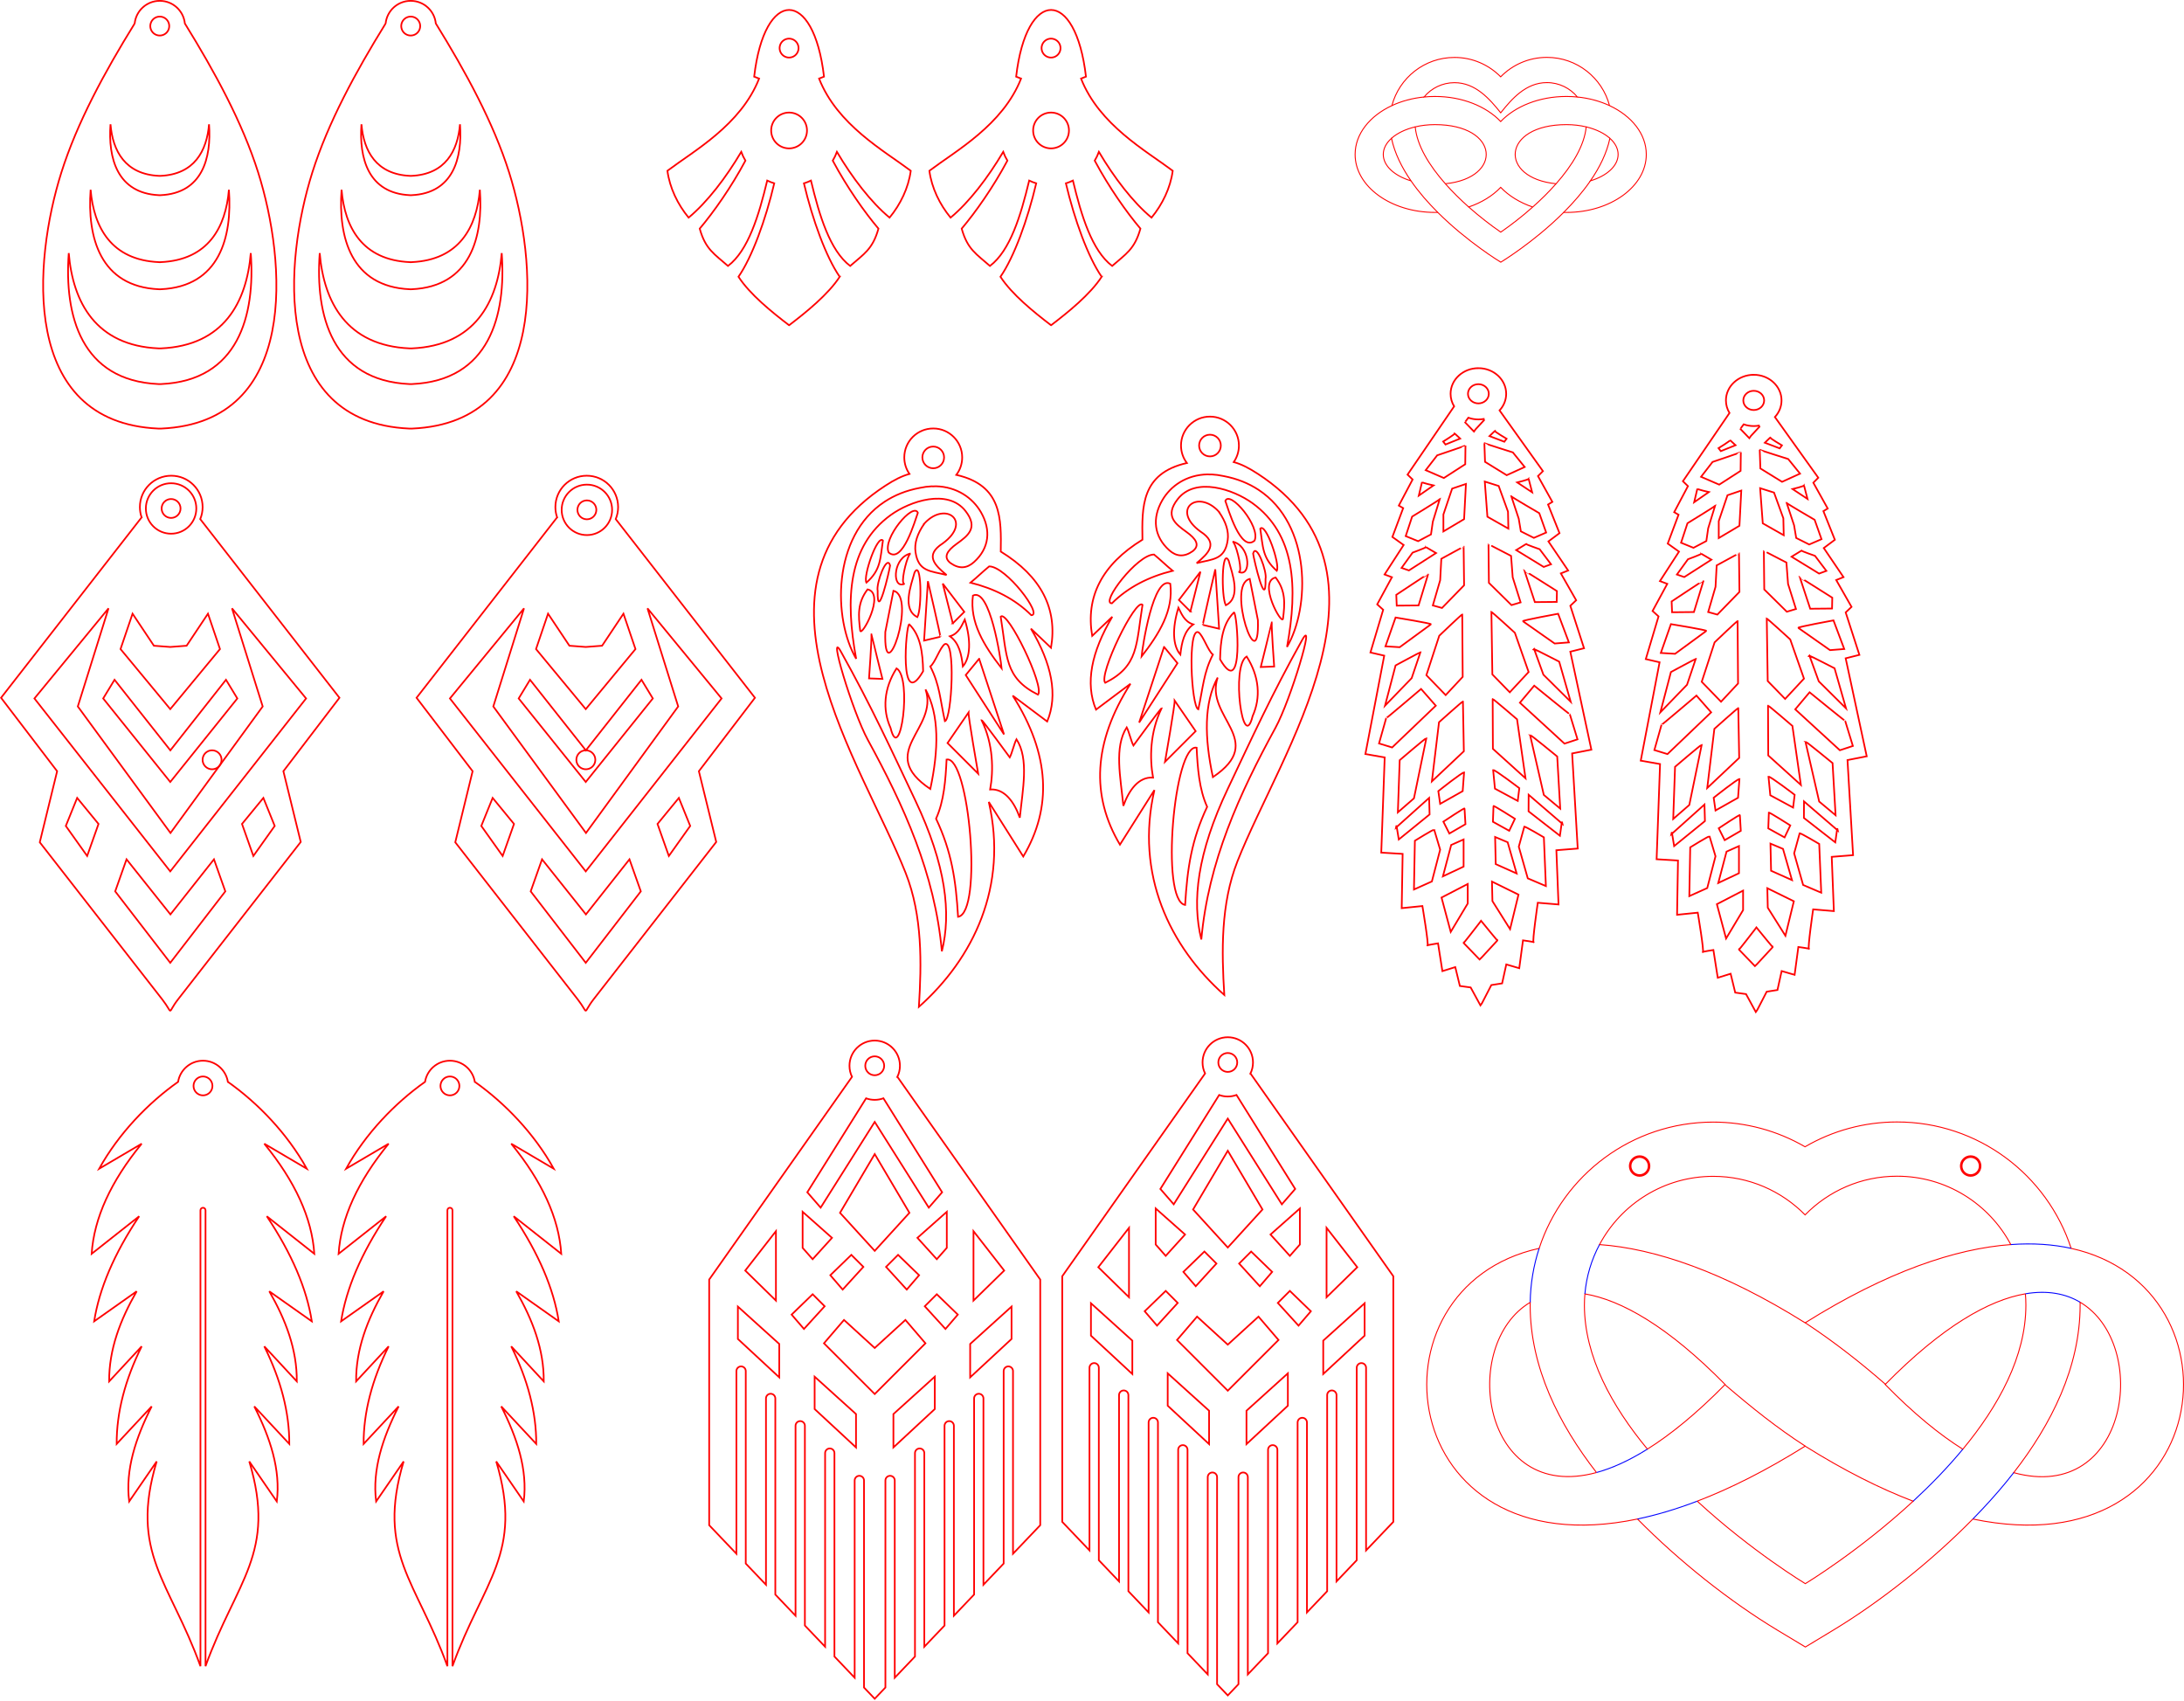 <?xml version="1.0" encoding="UTF-8" standalone="no"?>
<svg
   xmlns:dc="http://purl.org/dc/elements/1.1/"
   xmlns:cc="http://creativecommons.org/ns#"
   xmlns:rdf="http://www.w3.org/1999/02/22-rdf-syntax-ns#"
   xmlns:svg="http://www.w3.org/2000/svg"
   xmlns="http://www.w3.org/2000/svg"
   xmlns:sodipodi="http://sodipodi.sourceforge.net/DTD/sodipodi-0.dtd"
   xmlns:inkscape="http://www.inkscape.org/namespaces/inkscape"
   version="1.1"
   width="490.835"
   height="382.209"
   id="svg88"
   viewBox="0 0 490.835 382.209"
   sodipodi:docname="pendientes.svg"
   inkscape:version="1.0.2 (e86c870879, 2021-01-15)">
  <defs
     id="defs92" />
  <sodipodi:namedview
     pagecolor="#ffffff"
     bordercolor="#666666"
     borderopacity="1"
     objecttolerance="10"
     gridtolerance="10"
     guidetolerance="10"
     inkscape:pageopacity="0"
     inkscape:pageshadow="2"
     inkscape:window-width="1920"
     inkscape:window-height="1025"
     id="namedview90"
     showgrid="false"
     fit-margin-top="0"
     fit-margin-left="0"
     fit-margin-right="0"
     fit-margin-bottom="0"
     inkscape:zoom="8.5611777"
     inkscape:cx="148.60606"
     inkscape:cy="134.40462"
     inkscape:window-x="0"
     inkscape:window-y="0"
     inkscape:window-maximized="1"
     inkscape:current-layer="svg88"
     inkscape:document-rotation="0"
     inkscape:snap-global="false" />
  <path
     d="m 97.946,5.275 c 6.772,10.952 12.949,22.309 16.48,33.499 6.276,19.889 9.373,56.145 -21.763,57.537 -0.117,0.006 -0.23,0.005 -0.346,0.008 v 8e-4 l -0.006,-3e-4 h -0.003 -0.002 -0.003 l -0.006,3e-4 v -8e-4 c -0.116,-0.004 -0.229,-0.003 -0.346,-0.008 -31.136,-1.393 -28.039,-37.648 -21.763,-57.537 3.531,-11.19 9.708,-22.548 16.48,-33.499 l -6e-4,0.004 6e-4,-0.004 c 0.292,-2.857 2.705,-5.086 5.639,-5.086 2.934,0 5.348,2.229 5.64,5.086 z"
     style="fill:none;stroke:#ff0000;stroke-width:0.378;stroke-linecap:butt;stroke-linejoin:miter;stroke-miterlimit:4;stroke-dasharray:none;stroke-opacity:1"
     id="path2" />
  <path
     d="m 188.713,62.197 c -3.066,-4.446 -6.091,-12.75 -8.038,-20.997 0.544,-0.168 1.072,-0.375 1.579,-0.619 1.884,7.838 4.26,15.736 8.818,19.188 3.039,-2.68 5.051,-3.714 6.354,-8.388 -3.089,-3.652 -7.08,-9.291 -10.273,-15.281 0.372,-0.621 0.687,-1.279 0.941,-1.969 3.432,5.804 7.666,11.336 11.828,14.777 2.438,-2.968 4.252,-6.675 4.763,-10.53 -5.987,-4.504 -16.509,-10.296 -20.608,-20.721 0.35,-0.138 0.719,-0.281 1.111,-0.433 -2.311,-19.987 -13.384,-19.987 -15.695,0 0.392,0.151 0.761,0.295 1.111,0.433 -4.099,10.425 -14.621,16.217 -20.608,20.721 0.51,3.856 2.325,7.563 4.762,10.53 4.161,-3.441 8.395,-8.973 11.828,-14.777 0.254,0.69 0.569,1.349 0.941,1.969 -3.193,5.99 -7.185,11.629 -10.273,15.281 1.303,4.674 3.315,5.708 6.354,8.388 4.558,-3.452 6.934,-11.35 8.818,-19.188 0.507,0.244 1.034,0.451 1.579,0.619 -1.947,8.247 -4.972,16.55 -8.038,20.997 2.576,3.951 7.426,7.881 11.363,10.888 0,0.02 0.023,0.02 0.023,0 3.936,-3.006 8.787,-6.936 11.363,-10.888 z"
     style="fill:none;stroke:#ff0000;stroke-width:0.378;stroke-linecap:butt;stroke-linejoin:miter;stroke-miterlimit:4;stroke-dasharray:none;stroke-opacity:1"
     id="path4" />
  <path
     d="m 177.339,8.683 a 2.126,2.126 0 0 1 2.126,2.126 2.126,2.126 0 1 1 -2.126,-2.126 z"
     style="fill:none;stroke:#ff0000;stroke-width:0.378;stroke-linecap:butt;stroke-linejoin:miter;stroke-miterlimit:4;stroke-dasharray:none;stroke-opacity:1"
     id="path6" />
  <path
     d="m 112.758,56.879 c 1.032,14.015 -2.764,28.653 -20.171,29.432 -0.092,0.004 -0.181,0.004 -0.272,0.007 v 7e-4 l -0.004,-2e-4 h -0.003 -0.002 -0.003 l -0.005,2e-4 v -7e-4 c -0.091,-0.003 -0.18,-0.002 -0.272,-0.007 -17.407,-0.779 -21.203,-15.416 -20.171,-29.432 0.922,11.094 6.098,20.783 20.171,21.412 0.092,0.004 0.181,0.004 0.272,0.007 v 7e-4 l 0.005,-2e-4 h 0.003 0.002 0.003 l 0.004,2e-4 v -7e-4 c 0.091,-0.003 0.18,-0.002 0.272,-0.007 14.073,-0.629 19.249,-10.318 20.171,-21.412 z"
     style="fill:none;stroke:#ff0000;stroke-width:0.378;stroke-linecap:butt;stroke-linejoin:miter;stroke-miterlimit:4;stroke-dasharray:none;stroke-opacity:1"
     id="path8" />
  <path
     d="m 107.845,42.64 c 0.784,10.649 -2.1,21.77 -15.326,22.362 -0.07,0.003 -0.138,0.003 -0.207,0.005 v 5e-4 l -0.003,-2e-4 h -0.002 -0.002 -0.002 l -0.003,2e-4 v -5e-4 c -0.069,-0.002 -0.137,-0.002 -0.207,-0.005 -13.226,-0.592 -16.11,-11.713 -15.326,-22.362 0.7,8.429 4.633,15.79 15.326,16.269 0.07,0.003 0.138,0.003 0.207,0.005 v 5e-4 l 0.003,-2e-4 h 0.002 0.002 0.002 l 0.003,2e-4 v -5e-4 c 0.069,-0.002 0.137,-0.002 0.207,-0.005 10.692,-0.478 14.625,-7.839 15.326,-16.269 z"
     style="fill:none;stroke:#ff0000;stroke-width:0.378;stroke-linecap:butt;stroke-linejoin:miter;stroke-miterlimit:4;stroke-dasharray:none;stroke-opacity:1"
     id="path10" />
  <path
     d="m 103.379,27.929 c 0.559,7.588 -1.497,15.513 -10.921,15.935 -0.05,0.002 -0.098,0.002 -0.147,0.004 v 3e-4 l -0.002,-1e-4 h -10e-4 -0.001 -0.001 l -0.002,1e-4 v -3e-4 c -0.049,-0.002 -0.097,-10e-4 -0.147,-0.004 -9.424,-0.422 -11.48,-8.347 -10.921,-15.935 0.499,6.006 3.302,11.252 10.921,11.593 0.05,0.002 0.098,0.002 0.147,0.004 v 3e-4 l 0.002,-1e-4 h 0.001 0.001 10e-4 l 0.002,1e-4 v -3e-4 c 0.049,-10e-4 0.097,-10e-4 0.147,-0.004 7.619,-0.341 10.422,-5.586 10.921,-11.593 z"
     style="fill:none;stroke:#ff0000;stroke-width:0.378;stroke-linecap:butt;stroke-linejoin:miter;stroke-miterlimit:4;stroke-dasharray:none;stroke-opacity:1"
     id="path12" />
  <path
     d="m 56.358,56.879 c 1.032,14.015 -2.764,28.653 -20.171,29.432 -0.092,0.004 -0.181,0.004 -0.272,0.007 v 7e-4 l -0.005,-2e-4 h -0.003 -0.002 -0.003 l -0.005,2e-4 v -7e-4 c -0.091,-0.003 -0.18,-0.002 -0.272,-0.007 -17.407,-0.779 -21.203,-15.416 -20.171,-29.432 0.922,11.094 6.098,20.783 20.171,21.412 0.092,0.004 0.181,0.004 0.272,0.007 v 7e-4 l 0.005,-2e-4 h 0.003 0.002 0.003 l 0.005,2e-4 v -7e-4 c 0.091,-0.003 0.18,-0.002 0.272,-0.007 14.073,-0.629 19.249,-10.318 20.171,-21.412 z"
     style="fill:none;stroke:#ff0000;stroke-width:0.378;stroke-linecap:butt;stroke-linejoin:miter;stroke-miterlimit:4;stroke-dasharray:none;stroke-opacity:1"
     id="path14" />
  <path
     d="m 51.445,42.64 c 0.784,10.649 -2.1,21.77 -15.326,22.362 -0.07,0.003 -0.138,0.003 -0.207,0.005 v 5e-4 l -0.003,-2e-4 h -0.002 -10e-4 -0.002 l -0.003,2e-4 v -5e-4 c -0.069,-0.002 -0.137,-0.002 -0.207,-0.005 -13.225,-0.592 -16.11,-11.713 -15.326,-22.362 0.7,8.429 4.633,15.79 15.326,16.269 0.07,0.003 0.138,0.003 0.207,0.005 v 5e-4 l 0.003,-2e-4 h 0.002 10e-4 0.002 l 0.003,2e-4 v -5e-4 c 0.069,-0.002 0.137,-0.002 0.207,-0.005 10.692,-0.478 14.625,-7.839 15.326,-16.269 z"
     style="fill:none;stroke:#ff0000;stroke-width:0.378;stroke-linecap:butt;stroke-linejoin:miter;stroke-miterlimit:4;stroke-dasharray:none;stroke-opacity:1"
     id="path16" />
  <path
     d="m 46.979,27.929 c 0.559,7.588 -1.496,15.513 -10.921,15.935 -0.05,0.002 -0.098,0.002 -0.147,0.004 v 3e-4 l -0.002,-1e-4 h -0.002 -10e-4 -0.002 l -0.002,1e-4 v -3e-4 c -0.049,-0.002 -0.097,-10e-4 -0.147,-0.004 -9.424,-0.422 -11.48,-8.347 -10.921,-15.935 0.499,6.006 3.302,11.252 10.921,11.593 0.05,0.002 0.098,0.002 0.147,0.004 v 3e-4 l 0.002,-1e-4 h 0.002 10e-4 0.002 l 0.002,1e-4 v -3e-4 c 0.049,-10e-4 0.097,-10e-4 0.147,-0.004 7.619,-0.341 10.422,-5.586 10.921,-11.593 z"
     style="fill:none;stroke:#ff0000;stroke-width:0.378;stroke-linecap:butt;stroke-linejoin:miter;stroke-miterlimit:4;stroke-dasharray:none;stroke-opacity:1"
     id="path18" />
  <path
     d="m 47.663,168.623 a 2.126,2.126 0 0 1 2.126,2.126 2.126,2.126 0 1 1 -2.126,-2.126 z"
     style="fill:none;stroke:#ff0000;stroke-width:0.378;stroke-linecap:butt;stroke-linejoin:miter;stroke-miterlimit:4;stroke-dasharray:none;stroke-opacity:1"
     id="path28" />
  <path
     d="m 131.663,168.623 a 2.126,2.126 0 0 1 2.126,2.126 2.126,2.126 0 1 1 -2.126,-2.126 z"
     style="fill:none;stroke:#ff0000;stroke-width:0.378;stroke-linecap:butt;stroke-linejoin:miter;stroke-miterlimit:4;stroke-dasharray:none;stroke-opacity:1"
     id="path32" />
  <path
     d="m 312.815,23.732 c 2.14,-0.998 4.591,-1.673 7.224,-1.934 m -1.986,6.716 c -2.197,0.525 -4.055,1.427 -5.329,2.568 m 41.784,-9.283 c 2.63,0.263 5.079,0.938 7.217,1.935 m 0.086,7.348 c -1.274,-1.14 -3.132,-2.043 -5.329,-2.568 m -12.012,18.009 c 1.83,-1.627 3.624,-3.39 5.245,-5.229 m 7.713,-0.65 c -1.756,2.546 -3.845,4.931 -6.003,7.086 m -28.305,-3e-4 c -2.161,-2.154 -4.253,-4.539 -6.01,-7.084 m 7.715,0.648 c 1.623,1.838 3.419,3.6 5.252,5.226"
     style="fill:none;stroke:#ff0000;stroke-width:0.216;stroke-linecap:butt;stroke-linejoin:miter;stroke-dasharray:none;stroke-opacity:1"
     id="path38" />
  <path
     d="m 322.493,21.676 c 6.128,0 11.538,2.231 14.775,5.636 3.238,-3.404 8.647,-5.636 14.775,-5.636 0.837,0 1.659,0.043 2.465,0.123 -1.631,-1.977 -4.099,-3.237 -6.865,-3.236 -4.736,0.002 -7.925,3.715 -10.37,6.788 -2.453,-3.067 -5.654,-6.776 -10.389,-6.773 -2.755,0.002 -5.216,1.254 -6.845,3.22 0.802,-0.08 1.621,-0.122 2.454,-0.122 z m 39.233,2.058 c 4.97,2.317 8.262,6.366 8.262,10.973 0,7.197 -8.034,13.031 -17.944,13.031 -0.207,0 -0.412,-0.003 -0.617,-0.008 -6.735,6.725 -14.137,11.191 -14.137,11.191 0,0 -7.42,-4.465 -14.168,-11.192 -0.208,0.005 -0.418,0.008 -0.628,0.008 -9.91,0 -17.944,-5.834 -17.944,-13.031 0,-4.609 3.294,-8.658 8.266,-10.975 1.648,-6.228 7.318,-10.82 14.066,-10.823 4.067,-0.004 7.741,1.669 10.383,4.353 2.638,-2.691 6.312,-4.367 10.377,-4.368 6.758,-0.004 12.441,4.598 14.085,10.84 z m -17.255,22.789 c -2.909,-0.985 -5.395,-2.52 -7.203,-4.421 -1.805,1.899 -4.286,3.432 -7.191,4.417 2.446,2.17 4.956,4.099 7.207,5.649 2.245,-1.55 4.747,-3.477 7.186,-5.645 z m 17.341,-15.441 c -0.705,3.33 -2.31,6.557 -4.383,9.562 3.702,-1.12 6.228,-3.358 6.228,-5.937 0,-1.336 -0.678,-2.58 -1.845,-3.625 z m -44.7,9.563 c -2.074,-3.005 -3.682,-6.232 -4.387,-9.563 -1.167,1.045 -1.845,2.289 -1.845,3.625 0,2.58 2.528,4.819 6.232,5.938 z m 32.605,0.649 c 3.606,-4.091 6.36,-8.564 6.767,-12.78 -1.368,-0.327 -2.867,-0.507 -4.439,-0.507 -14.543,0 -15.316,12.004 -2.328,13.287 z m -31.663,-12.78 c 0.405,4.217 3.162,8.689 6.773,12.779 12.983,-1.286 12.207,-13.287 -2.333,-13.287 -1.573,0 -3.072,0.181 -4.44,0.507 z"
     style="fill:none;stroke:#ff0000;stroke-width:0.216;stroke-linecap:butt;stroke-linejoin:miter;stroke-dasharray:none;stroke-opacity:1"
     id="path40" />
  <path
     d="m 405.689,297.274 c -18.393,-11.52 -33.789,-16.684 -46.21,-17.583 4.871,-9.121 14.48,-15.33 25.546,-15.335 8.09,-0.007 15.399,3.32 20.656,8.659 5.248,-5.354 12.557,-8.686 20.642,-8.689 11.086,-0.007 20.717,6.217 25.589,15.363 -12.423,0.897 -27.824,6.061 -46.223,17.584 z m -59.776,-16.734 c -39.898,8.787 -32.542,72.241 22.1,60.824 9.314,9.469 20.82,18.582 31.429,24.97 l 6.299,3.793 6.294,-3.803 c 10.588,-6.397 22.054,-15.495 31.346,-24.957 54.619,11.405 61.979,-52.03 22.091,-60.825 -5.369,-16.494 -20.872,-28.415 -39.155,-28.405 -7.339,0.004 -14.44,1.956 -20.65,5.575 -6.213,-3.607 -13.312,-5.55 -20.649,-5.545 -18.256,0.011 -33.733,11.911 -39.105,28.375 z m 35.526,56.814 c 7.406,-2.831 15.489,-6.878 24.251,-12.365 8.77,5.492 16.86,9.543 24.272,12.374 -12.205,11.27 -24.23,18.528 -24.23,18.528 0,0 -12.06,-7.26 -24.292,-18.537 z m 86.042,-44.714 c 0,0.208 0.01,0.417 0.01,0.627 0.01,13.987 -6.501,26.847 -14.927,37.682 25.859,7.067 30.857,-28.859 14.918,-38.309 z m -108.681,38.278 c -8.409,-10.81 -14.902,-23.636 -14.909,-37.591 0,-0.218 0,-0.436 0.01,-0.653 -15.922,9.449 -10.964,45.301 14.902,38.244 z m -2.719,-37.597 c 0,-0.858 0.04,-1.707 0.112,-2.546 8.167,1.384 18.667,7.291 31.514,20.357 -6.405,6.513 -12.223,11.241 -17.461,14.523 -7.986,-9.636 -14.157,-20.808 -14.165,-32.334 z m 99.107,-2.567 c 0.073,0.831 0.111,1.671 0.112,2.52 0.01,11.548 -6.176,22.748 -14.174,32.406 -5.236,-3.287 -11.052,-8.023 -17.452,-14.549 12.85,-13.069 23.349,-18.985 31.515,-20.377 z"
     style="fill:none;stroke:#ff0000;stroke-width:0.216;stroke-linecap:butt;stroke-linejoin:miter;stroke-dasharray:none;stroke-opacity:1"
     id="path42" />
  <path
     d="m 467.48,292.641 c -3.235,-1.918 -7.335,-2.732 -12.293,-1.887 m -3.274,-11.065 c 5.001,-0.361 9.524,-0.038 13.56,0.852 m -12.91,50.408 c -0.555,0.714 -1.119,1.419 -1.69,2.116 -2.262,2.76 -4.784,5.546 -7.49,8.302 m -13.421,-4.005 c 3.826,-3.533 7.667,-7.46 11.163,-11.683 m -59.686,11.674 c -4.754,1.818 -9.227,3.133 -13.425,4.01 m -9.214,-10.446 c 3.446,-0.94 7.261,-2.641 11.445,-5.264 m -10.765,-45.964 c -1.792,3.355 -2.941,7.104 -3.287,11.084 m -12.295,1.899 c 0.064,-4.23 0.766,-8.305 2.015,-12.134"
     style="fill:none;stroke:#0000ff;stroke-width:0.216;stroke-linecap:butt;stroke-linejoin:miter;stroke-dasharray:none;stroke-opacity:1"
     id="path44" />
  <path
     d="m 387.713,311.218 c 5.954,5.096 11.672,9.686 18.002,13.768 m 0,-27.719 c 6.502,4.279 12.462,8.964 18.103,13.89"
     style="fill:none;stroke:#ff0000;stroke-width:0.216;stroke-linecap:butt;stroke-linejoin:miter;stroke-dasharray:none;stroke-opacity:1"
     id="path46" />
  <path
     d="m 368.489,259.915 c 1.174,0 2.126,0.952 2.126,2.126 0,1.174 -0.952,2.126 -2.126,2.126 -1.174,0 -2.126,-0.952 -2.126,-2.126 0,-1.174 0.952,-2.126 2.126,-2.126 z m 74.4,0 c 1.174,0 2.126,0.952 2.126,2.126 0,1.174 -0.952,2.126 -2.126,2.126 -1.174,0 -2.126,-0.952 -2.126,-2.126 0,-1.174 0.952,-2.126 2.126,-2.126 z"
     style="fill:none;stroke:#ff0000;stroke-width:0.567;stroke-linecap:butt;stroke-linejoin:miter;stroke-dasharray:none;stroke-opacity:1"
     id="path48" />
  <path
     d="m 196.585,237.387 c 1.174,0 2.126,0.952 2.126,2.126 0,1.174 -0.952,2.126 -2.126,2.126 -1.174,0 -2.126,-0.952 -2.126,-2.126 0,-1.174 0.952,-2.126 2.126,-2.126 z m -13.503,71.991 9.3,8.4 v 7.5 l -9.3,-8.625 z m -17.25,-15.75 9.3,8.4 v 7.5 l -9.3,-8.625 z m 8.552,-16.95 v 15.6 l -6.9,-6.75 z m 6,-4.35 v 8.1 l 2.25,2.55 4.35,-4.8 z m 2.25,18.525 2.7,2.7 -4.65,5.1 -2.775,-3.225 z m 8.7,-8.85 2.7,2.7 -4.65,5.1 -2.775,-3.225 z m 18.753,27.375 -9.3,8.4 v 7.5 l 9.3,-8.625 z m 17.25,-15.75 -9.3,8.4 v 7.5 l 9.3,-8.625 z m -30.753,19.65 11.401,-11.4 -4.5,-5.25 -6.901,6.3 -6.902,-6.3 -4.5,5.25 z m 22.201,-36.6 v 15.6 l 6.9,-6.75 z m -6,-4.35 v 8.1 l -2.25,2.55 -4.35,-4.8 z m -2.25,18.525 -2.7,2.7 4.65,5.1 2.775,-3.225 z m -8.7,-8.85 -2.7,2.7 4.65,5.1 2.775,-3.225 z m -5.25,-0.9 7.8,-8.55 -7.8,-13.2 -7.8,13.2 z m 1.958,-34.284 c -0.611,0.225 -1.27,0.348 -1.959,0.348 -0.681,0 -1.334,-0.12 -1.939,-0.341 l -13.211,21.111 3,3.45 12.15,-19.262 12.15,19.262 3,-3.45 z m 3.141,-4.827 32.1,45.562 v 55.2 l -6.12,6.417 v -41.05 c 0,-0.578 -0.472,-1.05 -1.05,-1.05 v 0 c -0.578,0 -1.05,0.472 -1.05,1.05 v 43.252 l -4.544,4.764 v -41.87 c 0,-0.578 -0.472,-1.05 -1.05,-1.05 v 0 c -0.578,0 -1.05,0.472 -1.05,1.05 v 44.071 l -4.544,4.764 v -42.689 c 0,-0.578 -0.472,-1.05 -1.05,-1.05 v 0 c -0.578,0 -1.05,0.472 -1.05,1.05 v 44.89 l -4.544,4.764 v -43.508 c 0,-0.578 -0.472,-1.05 -1.05,-1.05 v 0 c -0.578,0 -1.05,0.472 -1.05,1.05 v 45.709 l -4.544,4.764 v -44.327 c 0,-0.578 -0.472,-1.05 -1.05,-1.05 v 0 c -0.578,0 -1.05,0.472 -1.05,1.05 v 46.529 l -2.405,2.521 v 3e-4 l -3e-4,-3e-4 v 3e-4 -3e-4 l -2.405,-2.521 v -46.529 c 0,-0.578 -0.472,-1.05 -1.05,-1.05 v 0 c -0.578,0 -1.05,0.472 -1.05,1.05 v 44.327 l -4.544,-4.764 v -45.709 c 0,-0.578 -0.472,-1.05 -1.05,-1.05 v 0 c -0.578,0 -1.05,0.472 -1.05,1.05 v 43.508 l -4.544,-4.764 v -44.89 c 0,-0.578 -0.472,-1.05 -1.05,-1.05 v 0 c -0.578,0 -1.05,0.472 -1.05,1.05 v 42.689 l -4.544,-4.764 v -44.071 c 0,-0.578 -0.472,-1.05 -1.05,-1.05 v 0 c -0.578,0 -1.05,0.472 -1.05,1.05 v 41.87 l -4.544,-4.764 v -43.252 c 0,-0.578 -0.472,-1.05 -1.05,-1.05 v 0 c -0.578,0 -1.05,0.472 -1.05,1.05 v 41.05 l -6.12,-6.417 v -55.2 l 32.1,-45.561 c -0.365,-0.749 -0.57,-1.59 -0.57,-2.479 0,-3.131 2.538,-5.669 5.669,-5.669 3.131,0 5.669,2.538 5.669,5.669 0,0.889 -0.205,1.73 -0.569,2.478 z"
     style="fill:none;stroke:#ff0000;stroke-width:0.378;stroke-linecap:butt;stroke-linejoin:miter;stroke-miterlimit:4;stroke-dasharray:none;stroke-opacity:1"
     id="path50" />
  <path
     id="path52"
     style="fill:none;stroke:#ff0000;stroke-width:0.378;stroke-linecap:butt;stroke-linejoin:miter;stroke-miterlimit:4;stroke-dasharray:none;stroke-opacity:1"
     d="m 38.45,108.599 c 3.131,0 5.669,2.538 5.669,5.669 0,3.131 -2.538,5.669 -5.669,5.669 -3.131,0 -5.669,-2.538 -5.669,-5.669 0,-3.131 2.538,-5.669 5.669,-5.669 z m 0,3.543 c 1.174,0 2.126,0.952 2.126,2.126 0,1.174 -0.952,2.126 -2.126,2.126 -1.174,0 -2.126,-0.952 -2.126,-2.126 0,-1.174 0.952,-2.126 2.126,-2.126 z m -6.625,4.13 -31.587,40.541 12.6,16.5 -3.9,15.975 27.523,35.307 c 2.678,3.436 0.932,3.353 3.591,-0.058 l 27.536,-35.324 -3.9,-15.9 12.6,-16.5 -31.288,-40.158 c 0.345,-0.831 0.536,-1.743 0.536,-2.7 0,-3.894 -3.156,-7.05 -7.05,-7.05 -3.894,0 -7.05,3.156 -7.05,7.05 0,0.812 0.138,1.591 0.39,2.317 z m 6.476,89.219 9.787,-12.378 2.55,7.2 -12.089,15.688 -0.286,0.371 -0.285,-0.371 -12.089,-15.688 2.55,-7.2 z m 0.012,-18.298 20.725,-28.431 -6.9,-22.05 16.65,20.25 -30.265,38.532 -0.26,0.331 -0.26,-0.331 -30.265,-38.532 16.65,-20.25 -6.9,22.05 z m -0.029,-18.57 12.505,-15.86 2.55,4.2 -14.84,18.478 -0.235,0.292 -0.235,-0.292 -14.84,-18.478 2.55,-4.2 z m -0.02,-23.23 -3.675,-0.28 -4.8,-7.2 -2.7,7.95 10.895,13.159 0.28,0.339 0.28,-0.339 10.895,-13.159 -2.7,-7.95 -4.8,7.2 z m 20.925,33.92 -4.8,5.85 2.55,7.2 4.8,-6.75 z m -41.85,0 4.8,5.85 -2.55,7.2 -4.8,-6.75 z" />
  <path
     id="path54"
     style="fill:none;stroke:#ff0000;stroke-width:0.378;stroke-linecap:butt;stroke-linejoin:miter;stroke-miterlimit:4;stroke-dasharray:none;stroke-opacity:1"
     d="m 131.897,108.909 c 3.131,0 5.669,2.538 5.669,5.669 0,3.131 -2.538,5.669 -5.669,5.669 -3.131,0 -5.669,-2.538 -5.669,-5.669 0,-3.131 2.538,-5.669 5.669,-5.669 z m 0,3.543 c 1.174,0 2.126,0.952 2.126,2.126 0,1.174 -0.952,2.126 -2.126,2.126 -1.174,0 -2.126,-0.952 -2.126,-2.126 0,-1.174 0.952,-2.126 2.126,-2.126 z m -6.693,3.82 -31.587,40.541 12.6,16.5 -3.9,15.975 27.523,35.307 c 2.678,3.436 0.932,3.353 3.591,-0.058 l 27.536,-35.324 -3.9,-15.9 12.6,-16.5 -31.288,-40.158 c 0.345,-0.831 0.536,-1.743 0.536,-2.7 0,-3.894 -3.156,-7.05 -7.05,-7.05 -3.894,0 -7.05,3.156 -7.05,7.05 0,0.812 0.138,1.591 0.39,2.317 z m 6.476,89.219 9.787,-12.378 2.55,7.2 -12.089,15.688 -0.286,0.371 -0.285,-0.371 -12.089,-15.688 2.55,-7.2 z m 0.012,-18.298 20.725,-28.431 -6.9,-22.05 16.65,20.25 -30.265,38.532 -0.26,0.331 -0.26,-0.331 -30.265,-38.532 16.65,-20.25 -6.9,22.05 z m -0.029,-18.57 12.504,-15.86 2.55,4.2 -14.84,18.478 -0.235,0.292 -0.235,-0.292 -14.84,-18.478 2.55,-4.2 z m -0.021,-23.23 -3.675,-0.28 -4.8,-7.2 -2.7,7.95 10.895,13.159 0.28,0.339 0.28,-0.339 10.895,-13.159 -2.7,-7.95 -4.8,7.2 z m 20.925,33.92 -4.8,5.85 2.55,7.2 4.8,-6.75 z m -41.85,0 4.8,5.85 -2.55,7.2 -4.8,-6.75 z" />
  <path
     d="m 209.736,96.289 c -3.593,0 -6.506,2.913 -6.506,6.506 0,1.381 0.43,2.66 1.164,3.713 -1.726,0.474 -3.381,1.317 -5.412,2.638 -33.823,21.993 -5.197,62.312 4.576,87.086 3.774,9.566 3.567,20.266 2.954,30.035 12.273,-10.884 20.076,-27.131 15.708,-46.049 2.582,4.088 5.164,8.177 7.747,12.265 6.497,-10.929 6.056,-22.926 -2.367,-36.15 2.582,1.937 5.164,3.873 7.746,5.81 2.469,-5.925 1.047,-12.939 -3.658,-20.872 1.506,1.435 3.013,2.869 4.519,4.304 1.489,-8.771 -2.171,-16.011 -11.297,-21.625 0.113,-7.301 0.337,-14.901 -9.986,-17.23 0.827,-1.091 1.318,-2.451 1.318,-3.926 0,-3.593 -2.913,-6.506 -6.506,-6.506 z m -0.394,13 c 0.131,0.008 0.262,0.012 0.394,0.012 0.194,0 0.386,-0.009 0.575,-0.025 4.702,0.099 8.277,2.582 10.149,5.832 2.298,3.99 1.891,8.109 -1.577,11.218 -1.593,1.429 -3.341,1.577 -5.271,0.206 -1.705,-1.323 -0.759,-2.771 1.409,-4.327 2.597,-1.865 4.887,-3.628 1.964,-7.368 -3.977,-5.088 -12.498,-2.216 -16.812,0.913 -9.582,6.95 -10.252,18.762 -7.756,32.301 -5.198,-8.91 -5.479,-27.495 6.402,-35.306 2.202,-1.448 4.823,-2.526 7.907,-3.103 0.902,-0.198 1.775,-0.312 2.615,-0.352 z m -20.314,37.22 c -3.152,-5.654 2.544,13.42 6.003,19.748 8.069,14.766 15.073,30.042 16.645,47.529 2.144,-8.574 0.928,-19.363 -5.963,-33.891 -5.535,-11.671 -9.798,-21.035 -16.685,-33.386 z m 18.76,-28.91 c -1.68,2.371 -2.317,4.522 -2.033,6.479 0.643,4.426 3.349,4.213 6.981,5.141 -2.675,-2.214 -4.981,-4.453 -0.861,-7.101 6.707,-4.88 0.687,-9.657 -4.088,-4.519 z m -1.506,-2.367 c -0.612,1.688 -3.433,11.612 -6.563,8.93 -1.442,-3.124 5.529,-11.402 6.563,-8.93 z m -7.854,6.24 c -0.613,4.02 -0.425,6.602 -3.712,9.468 -0.796,-1.446 2.499,-10.891 3.712,-9.468 z m -5.111,20.226 c -0.406,-3.303 -0.66,-6.238 1.668,-9.252 4.083,0.938 -1.445,10.912 -1.668,9.252 z m 6.724,-14.632 c -0.149,1.236 -2.925,13.091 -2.797,5.702 -0.382,-1.582 2.063,-8.295 2.797,-5.702 z m 2.645,4.28 c -2.178,0.22 -1.862,-6.098 1.981,-6.97 -0.699,0.174 -2.033,5.486 -1.668,6.591 0.072,0.218 0.551,0.292 -0.314,0.379 z m 2.842,-2.666 c -0.832,2.987 -2.845,8.26 0.646,10.006 1.067,-1.965 0.912,-13.18 -0.646,-10.006 z m -4.734,4.088 c -0.61,3.084 -1.219,6.168 -1.829,9.253 -0.425,14.065 7.22,-7.973 1.829,-9.253 z m -4.949,9.791 c 0.108,0.968 -0.538,9.898 -0.538,9.898 1.004,0.036 2.008,0.072 3.012,0.108 0,0 -2.475,-9.898 -2.475,-10.006 z m 11.62,8.284 c -0.084,-4.19 -0.592,-8.079 -3.12,-10.543 -0.742,0 -2.341,19.992 3.12,10.543 z m 3.873,-7.746 c -1.219,0.287 -2.439,0.574 -3.658,0.861 0.287,-4.447 0.574,-8.894 0.861,-13.341 0,0 2.905,12.48 2.797,12.48 z m 2.797,-3.013 c 0.861,-0.861 1.721,-1.721 2.582,-2.582 -1.614,-2.116 -3.228,-4.232 -4.841,-6.348 0.753,2.977 1.506,5.953 2.26,8.93 z m 4.519,-6.24 c -0.766,5.982 2.474,11.235 6.455,16.353 -0.19,-2.067 -2.623,-18.27 -6.455,-16.353 z m 3.658,-6.563 c -1.614,1.327 -2.582,2.331 -4.196,3.658 5.36,1.329 10.025,3.692 13.664,7.316 2.654,0 -5.698,-10.974 -9.468,-10.974 z m -5.487,11.942 c -0.616,1.182 -1.287,3.158 -3.336,3.765 2.038,1.457 2.595,4.025 2.905,6.778 1.71,-1.988 1.878,-5.829 0.431,-10.543 z m -4.519,5.54 c -1.076,0.789 -2.152,4.214 -3.228,5.003 2.104,4.088 2.192,7.361 3.282,12.319 1.574,-0.583 2.465,-18.606 -0.054,-17.322 z m -10.812,5.433 c -2.882,4.533 -3.196,9.292 -1.345,13.395 2.131,8.66 4.923,-11.264 1.345,-13.395 z m 7.585,27.112 c 1.899,-8.879 2.046,-16.656 -1.076,-22.378 3.039,8.957 -11.28,14.069 1.076,22.378 z m 8.607,-17.214 c -1.578,2.295 -3.156,4.59 -4.734,6.886 2.295,2.295 4.59,4.59 6.886,6.886 0,0 -2.367,-13.556 -2.152,-13.771 z m 2.905,1.722 c 2.672,5.44 2.711,11.309 1.937,15.6 3.25,-0.236 5.43,2.851 6.67,6.348 0.641,-6.476 2.099,-13.206 -0.753,-17.645 -0.502,0.932 -1.004,3.156 -1.506,4.088 0,0 -6.133,-8.392 -6.348,-8.392 z m -0.538,-13.771 c -1.004,1.219 -2.008,2.439 -3.012,3.658 2.869,4.447 5.738,8.894 8.607,13.341 -1.865,-5.667 -3.73,-11.333 -5.595,-16.999 z m 4.841,-9.468 c 1.448,8.954 0.83,13.757 8.392,17.537 1.545,-1.828 -6.852,-19.152 -8.392,-17.537 z m -12.157,32.115 c -0.227,4.541 -0.562,9.32 -2.367,13.287 3.51,7.441 4.452,13.754 4.949,22.055 5.63,-0.926 2.474,-36.354 -2.582,-35.343 z m -3.002,-70.34 c -1.347,0 -2.44,1.092 -2.44,2.44 0,1.347 1.092,2.44 2.44,2.44 1.347,0 2.44,-1.092 2.44,-2.44 0,-1.347 -1.092,-2.44 -2.44,-2.44 z"
     style="fill:none;stroke:#ff0000;stroke-width:0.378;stroke-linecap:butt;stroke-linejoin:miter;stroke-miterlimit:4;stroke-dasharray:none;stroke-opacity:1"
     id="path56" />
  <path
     d="m 92.306,3.732 a 2.126,2.126 0 0 1 2.126,2.126 2.126,2.126 0 1 1 -2.126,-2.126 z"
     style="fill:none;stroke:#ff0000;stroke-width:0.378;stroke-linecap:butt;stroke-linejoin:miter;stroke-miterlimit:4;stroke-dasharray:none;stroke-opacity:1"
     id="path58" />
  <path
     d="m 35.906,0.189 c 2.934,0 5.348,2.229 5.64,5.086 6.772,10.952 12.949,22.309 16.48,33.499 6.276,19.889 9.373,56.145 -21.763,57.537 -0.117,0.006 -0.23,0.005 -0.346,0.008 v 8e-4 l -0.006,-3e-4 h -0.003 -0.002 -0.003 l -0.006,3e-4 v -8e-4 c -0.116,-0.004 -0.229,-0.003 -0.346,-0.008 -31.136,-1.393 -28.039,-37.648 -21.763,-57.537 3.531,-11.19 9.708,-22.548 16.48,-33.499 l -6e-4,0.004 6e-4,-0.004 c 0.292,-2.857 2.705,-5.086 5.639,-5.086 z"
     style="fill:none;stroke:#ff0000;stroke-width:0.378;stroke-linecap:butt;stroke-linejoin:miter;stroke-miterlimit:4;stroke-dasharray:none;stroke-opacity:1"
     id="path60" />
  <path
     d="m 35.906,3.732 a 2.126,2.126 0 0 1 2.126,2.126 2.126,2.126 0 1 1 -2.126,-2.126 z"
     style="fill:none;stroke:#ff0000;stroke-width:0.378;stroke-linecap:butt;stroke-linejoin:miter;stroke-miterlimit:4;stroke-dasharray:none;stroke-opacity:1"
     id="path62" />
  <path
     d="m 51.215,243.122 c 6.757,4.773 13.353,11.622 17.739,19.525 -3.186,-1.874 -6.372,-3.748 -9.558,-5.622 6.9,8.431 10.714,16.681 11.244,24.737 -3.561,-2.811 -7.121,-5.622 -10.681,-8.433 5.641,8.438 8.975,16.299 10.12,23.612 -3.186,-2.249 -6.372,-4.498 -9.558,-6.746 3.693,6.417 6.237,13.072 6.184,20.239 -2.436,-2.623 -4.873,-5.247 -7.309,-7.871 3.719,7.492 5.651,14.807 5.622,21.926 -2.624,-2.811 -5.247,-5.622 -7.871,-8.433 3.608,7.121 5.951,14.242 5.06,21.364 -2.062,-2.998 -4.123,-5.997 -6.184,-8.995 6.189,20.63 -2.934,26.852 -9.834,46.017 v -102.459 c 0,-0.314 -0.257,-0.57 -0.57,-0.57 v 0 c -0.314,0 -0.57,0.26 -0.57,0.57 v 102.459 c -6.9,-19.166 -16.023,-25.387 -9.834,-46.017 -2.062,2.998 -4.123,5.997 -6.184,8.995 -0.891,-7.122 1.452,-14.243 5.06,-21.364 -2.623,2.811 -5.247,5.622 -7.871,8.433 -0.029,-7.119 1.903,-14.434 5.622,-21.926 -2.436,2.624 -4.873,5.247 -7.309,7.871 -0.052,-7.167 2.491,-13.822 6.184,-20.239 -3.186,2.249 -6.372,4.498 -9.557,6.746 1.144,-7.314 4.478,-15.174 10.119,-23.612 -3.561,2.811 -7.121,5.622 -10.682,8.433 0.53,-8.056 4.344,-16.306 11.244,-24.737 -3.186,1.874 -6.372,3.748 -9.557,5.622 4.387,-7.903 10.982,-14.752 17.739,-19.525 0.438,-2.696 2.776,-4.753 5.595,-4.753 2.819,0 5.158,2.058 5.595,4.753 z"
     style="fill:none;stroke:#ff0000;stroke-width:0.378;stroke-linecap:butt;stroke-linejoin:miter;stroke-miterlimit:4;stroke-dasharray:none;stroke-opacity:1"
     id="path64" />
  <path
     d="m 271.929,93.622 c 3.593,0 6.506,2.913 6.506,6.506 0,1.381 -0.43,2.66 -1.164,3.713 1.726,0.474 3.381,1.317 5.412,2.638 33.823,21.993 5.197,62.312 -4.576,87.086 -3.774,9.566 -3.567,20.266 -2.954,30.035 -12.274,-10.884 -20.076,-27.131 -15.708,-46.049 -2.582,4.088 -5.164,8.177 -7.747,12.265 -6.497,-10.929 -6.056,-22.926 2.367,-36.15 -2.582,1.937 -5.164,3.873 -7.746,5.81 -2.469,-5.925 -1.047,-12.939 3.658,-20.872 -1.506,1.435 -3.013,2.869 -4.519,4.304 -1.489,-8.771 2.171,-16.011 11.297,-21.625 -0.113,-7.301 -0.337,-14.901 9.986,-17.23 -0.827,-1.091 -1.318,-2.451 -1.318,-3.926 0,-3.593 2.913,-6.506 6.506,-6.506 z m 0.394,13 c -0.13,0.008 -0.262,0.012 -0.394,0.012 -0.194,0 -0.386,-0.009 -0.576,-0.025 -4.702,0.099 -8.277,2.582 -10.149,5.832 -2.298,3.99 -1.891,8.109 1.577,11.218 1.593,1.429 3.341,1.577 5.271,0.206 1.705,-1.323 0.759,-2.771 -1.409,-4.327 -2.597,-1.865 -4.887,-3.628 -1.964,-7.368 3.977,-5.088 12.498,-2.216 16.812,0.913 9.582,6.95 10.252,18.762 7.756,32.301 5.198,-8.91 5.479,-27.495 -6.402,-35.306 -2.202,-1.448 -4.823,-2.526 -7.907,-3.103 -0.902,-0.198 -1.775,-0.312 -2.615,-0.352 z m 20.314,37.22 c 3.152,-5.654 -2.544,13.42 -6.003,19.748 -8.069,14.766 -15.073,30.042 -16.645,47.529 -2.144,-8.574 -0.928,-19.363 5.963,-33.891 5.535,-11.671 9.798,-21.035 16.685,-33.386 z m -18.76,-28.91 c 1.68,2.371 2.317,4.522 2.033,6.479 -0.643,4.426 -3.349,4.213 -6.981,5.141 2.675,-2.214 4.981,-4.453 0.861,-7.101 -6.707,-4.88 -0.687,-9.657 4.088,-4.519 z m 1.506,-2.367 c 0.612,1.688 3.433,11.612 6.563,8.93 1.442,-3.124 -5.529,-11.402 -6.563,-8.93 z m 7.854,6.24 c 0.613,4.02 0.425,6.602 3.712,9.468 0.796,-1.446 -2.499,-10.891 -3.712,-9.468 z m 5.111,20.226 c 0.406,-3.303 0.66,-6.238 -1.668,-9.252 -4.083,0.938 1.445,10.912 1.668,9.252 z m -6.724,-14.632 c 0.149,1.236 2.925,13.091 2.797,5.702 0.382,-1.582 -2.063,-8.295 -2.797,-5.702 z m -2.645,4.28 c 2.178,0.22 1.862,-6.098 -1.982,-6.97 0.699,0.174 2.033,5.486 1.668,6.591 -0.072,0.218 -0.551,0.292 0.314,0.379 z m -2.842,-2.666 c 0.832,2.987 2.845,8.26 -0.646,10.006 -1.067,-1.965 -0.912,-13.18 0.646,-10.006 z m 4.734,4.088 c 0.61,3.084 1.219,6.168 1.829,9.253 0.425,14.065 -7.22,-7.973 -1.829,-9.253 z m 4.949,9.791 c -0.108,0.968 0.538,9.898 0.538,9.898 -1.004,0.036 -2.008,0.072 -3.012,0.108 0,0 2.475,-9.898 2.475,-10.006 z m -11.62,8.284 c 0.084,-4.19 0.592,-8.079 3.12,-10.543 0.742,0 2.341,19.992 -3.12,10.543 z m -3.873,-7.746 c 1.219,0.287 2.439,0.574 3.658,0.861 -0.287,-4.447 -0.574,-8.894 -0.861,-13.341 0,0 -2.905,12.48 -2.797,12.48 z m -2.797,-3.013 c -0.861,-0.861 -1.721,-1.721 -2.582,-2.582 1.614,-2.116 3.228,-4.232 4.842,-6.348 -0.753,2.977 -1.506,5.953 -2.26,8.93 z m -4.519,-6.24 c 0.766,5.982 -2.474,11.235 -6.455,16.353 0.19,-2.067 2.623,-18.27 6.455,-16.353 z m -3.658,-6.563 c 1.614,1.327 2.582,2.331 4.196,3.658 -5.36,1.329 -10.025,3.692 -13.664,7.316 -2.654,0 5.698,-10.974 9.468,-10.974 z m 5.487,11.942 c 0.616,1.182 1.287,3.158 3.336,3.765 -2.038,1.457 -2.595,4.025 -2.905,6.778 -1.71,-1.988 -1.878,-5.829 -0.431,-10.543 z m 4.519,5.54 c 1.076,0.789 2.152,4.214 3.228,5.003 -2.104,4.088 -2.192,7.361 -3.282,12.319 -1.574,-0.583 -2.465,-18.606 0.054,-17.322 z m 10.812,5.433 c 2.882,4.533 3.196,9.292 1.345,13.395 -2.13,8.66 -4.923,-11.264 -1.345,-13.395 z m -7.585,27.112 c -1.899,-8.879 -2.046,-16.656 1.076,-22.378 -3.039,8.957 11.28,14.069 -1.076,22.378 z m -8.607,-17.214 c 1.578,2.295 3.156,4.59 4.734,6.886 -2.295,2.295 -4.59,4.59 -6.886,6.886 0,0 2.367,-13.556 2.152,-13.771 z m -2.905,1.722 c -2.672,5.44 -2.711,11.309 -1.937,15.6 -3.25,-0.236 -5.43,2.851 -6.67,6.348 -0.641,-6.476 -2.099,-13.206 0.753,-17.645 0.502,0.932 1.004,3.156 1.506,4.088 0,0 6.133,-8.392 6.348,-8.392 z m 0.538,-13.771 c 1.004,1.219 2.008,2.439 3.012,3.658 -2.869,4.447 -5.738,8.894 -8.607,13.341 1.865,-5.667 3.73,-11.333 5.595,-16.999 z m -4.842,-9.468 c -1.448,8.954 -0.83,13.757 -8.392,17.537 -1.545,-1.828 6.852,-19.152 8.392,-17.537 z m 12.157,32.115 c 0.227,4.541 0.562,9.32 2.367,13.287 -3.51,7.441 -4.452,13.754 -4.949,22.055 -5.63,-0.926 -2.474,-36.354 2.582,-35.343 z m 3.002,-70.34 c 1.347,0 2.44,1.092 2.44,2.44 0,1.347 -1.092,2.44 -2.44,2.44 -1.347,0 -2.44,-1.092 -2.44,-2.44 0,-1.348 1.092,-2.44 2.44,-2.44 z"
     style="fill:none;stroke:#ff0000;stroke-width:0.378;stroke-linecap:butt;stroke-linejoin:miter;stroke-miterlimit:4;stroke-dasharray:none;stroke-opacity:1"
     id="path66" />
  <path
     d="m 395.324,95.644 c 0.109,0.122 0.179,0.181 0.194,0.152 l -2.016,2.175 -0.356,0.502 -2.07,-2.141 c 0.037,0.07 0.378,-0.369 0.806,-0.97 0.699,0.249 1.458,0.386 2.252,0.386 0.407,0 0.804,-0.036 1.189,-0.105 z m -1.189,-11.42 c 3.451,0 6.248,2.58 6.248,5.762 0,1.425 -0.561,2.729 -1.49,3.735 4.426,6.211 9.75,13.642 9.75,13.642 l -1.111,1.118 3.23,5.799 -0.968,0.59 2.574,6.432 -2.49,1.858 4.434,6.539 -1.639,0.651 3.443,6.034 -1.315,1.241 3.081,9.542 -3.083,0.774 4.731,22.021 -4.321,0.845 1.255,21.373 -4.797,0.378 0.48,12.19 -4.659,-0.387 c 0,0 -1.298,8.936 -0.938,8.882 0.36,-0.055 -2.386,-0.43 -2.386,-0.43 l -0.841,6.259 -2.913,-0.85 -0.938,4.259 -2.42,0.38 -2.103,4.069 -0.349,0.496 -2.194,-4.027 -2.428,-0.334 -1.033,-4.24 -2.893,0.905 -0.982,-6.241 c 0,0 -2.737,0.428 -2.376,0.476 0.361,0.048 -1.137,-8.862 -1.137,-8.862 l -4.649,0.476 0.206,-12.197 -4.804,-0.286 0.773,-21.392 -4.339,-0.762 4.235,-22.107 -3.1,-0.715 2.865,-9.599 -1.343,-1.215 3.306,-6.098 -1.653,-0.619 4.286,-6.622 -2.531,-1.81 2.428,-6.48 -0.982,-0.572 3.099,-5.86 -1.137,-1.096 c 0,0 6.034,-8.813 10.471,-15.34 -0.509,-0.834 -0.8,-1.796 -0.8,-2.821 0,-3.183 2.797,-5.762 6.248,-5.762 z m 0.27,132.89 -3.592,-3.722 c -0.085,0.233 2.585,-3.227 3.577,-4.507 l 0.346,-0.475 c 0.995,1.212 3.772,4.648 3.683,4.415 l -3.543,3.833 z m 3.444,-118.79 -1.214,1.167 3.335,1.27 0.501,-0.677 c 0,0 -2.828,-1.661 -2.623,-1.761 z m -2.366,2.762 0.146,4.19 4.873,3.005 4.04,-1.841 -2.658,-3.284 c 0,0 -6.401,-2.022 -6.402,-2.07 z m 9.946,8.006 0.792,3.035 -3.357,-2.223 c 0,0 2.57,-0.621 2.565,-0.812 z m -9.855,0.618 0.591,7.899 4.711,2.674 -0.086,-3.811 -2.094,-5.774 z m 5.965,3.317 1.663,5.019 0.478,2.85 2.926,1.468 2.763,-1.196 -1.545,-4.354 c 0,0 -6.178,-3.599 -6.286,-3.787 z m 3.342,10.706 -2.243,1.377 6.182,3.789 1.64,-0.603 -2.556,-3.382 c 0,0 -3.124,-1.084 -3.023,-1.181 z m -8.473,0.067 0.092,8.671 5.074,5.002 2.053,-0.611 -1.78,-5.637 -0.366,-4.806 c 0,0 -5.124,-2.666 -5.072,-2.619 z m 8.092,5.945 2.329,7.056 4.908,-0.046 0.049,-2.431 c 0,0 -7.287,-4.626 -7.285,-4.578 z m -7.436,9.292 0.212,14.007 3.915,4.023 4.237,-4.561 -3.091,-8.805 c 0,0 -5.277,-4.855 -5.272,-4.664 z m 9.591,8.299 2.094,5.774 6.131,6.078 -2.58,-9.005 c 0,0 -5.541,-2.848 -5.645,-2.846 z m -2.517,-6.242 7.14,5.01 3.198,-0.252 -2.419,-6.435 c 0,0 -8.13,1.49 -7.92,1.677 z m 10.548,20.909 1.728,5.638 -2.924,0.961 -10.025,-9.196 3.221,-3.827 c 0,0 8.053,6.565 7.999,6.423 z m -17.336,-3.433 c -0.007,-0.334 0.046,11.198 0.046,11.198 l 7.332,6.627 -1.901,-13.259 c 0,0 -5.427,-4.661 -5.476,-4.565 z m 8.399,8.083 3.093,13.475 3.687,3.074 -0.677,-11.71 c 0,0 -5.896,-4.843 -6.103,-4.839 z m 7.156,19.497 -0.446,3.154 -7.047,-5.488 0.019,-3.717 7.587,6.527 z m -15.453,-11.617 0.404,4.186 5.126,2.761 0.349,-2.866 c 0,0 -5.468,-4.184 -5.879,-4.081 z m 0.079,8.1 -0.127,3.529 3.663,2.026 1.283,-2.693 c 0,0 -4.928,-3.146 -4.818,-2.862 z m 6.925,4.632 -1.242,4.504 2.021,7.109 4.069,1.733 -0.453,-10.952 c 0,0 -4.19,-2.493 -4.394,-2.394 z m -6.561,2.318 0.137,6.097 4.697,2.102 -2.018,-7.014 z m -0.705,10.02 0.099,4.383 3.966,6.309 1.893,-7.756 z m -8.386,-100.696 1.24,1.144 -3.306,1.334 -0.517,-0.667 c 0,0 2.79,-1.715 2.583,-1.811 z m 2.428,2.716 -0.051,4.193 -4.804,3.097 -4.081,-1.763 2.583,-3.335 c 0,0 6.354,-2.144 6.354,-2.192 z m -9.764,8.195 -0.723,3.049 3.306,-2.287 c 0,0 -2.583,-0.572 -2.583,-0.762 z m 9.867,0.429 -0.413,7.909 -4.649,2.764 v -3.812 l 1.963,-5.812 z m -5.889,3.43 -1.55,5.05 -0.413,2.859 -2.893,1.524 -2.79,-1.143 1.446,-4.383 c 0,0 6.096,-3.716 6.199,-3.907 z m -3.1,10.767 2.273,1.334 -6.096,3.907 -1.653,-0.572 2.48,-3.43 c 0,0 3.099,-1.143 2.996,-1.239 z m 8.472,-0.095 0.103,8.671 -4.96,5.098 -2.066,-0.572 1.653,-5.67 0.258,-4.812 c 0,0 5.063,-2.763 5.012,-2.715 z m -7.956,6.098 -2.17,7.099 -4.908,0.048 -0.103,-2.43 c 0,0 7.181,-4.764 7.181,-4.717 z m 7.644,9.148 0.103,14.007 -3.823,4.097 -4.339,-4.478 2.893,-8.862 c 0,0 5.166,-4.955 5.166,-4.764 z m -9.402,8.48 -1.963,5.813 -5.992,6.194 2.376,-9.053 c 0,0 5.476,-2.954 5.579,-2.954 z m 2.376,-6.289 -7.026,5.146 -3.203,-0.191 2.273,-6.48 c 0,0 8.162,1.334 7.956,1.525 z m -10.075,21.106 -1.601,5.67 2.945,0.905 9.815,-9.386 -3.306,-3.764 c 0,0 -7.904,6.718 -7.852,6.575 z m 17.254,-3.764 c 0,-0.333 0.206,11.196 0.206,11.196 l -7.181,6.766 1.602,-13.293 c 0,0 5.321,-4.764 5.372,-4.669 z m -8.215,8.242 -2.789,13.531 -3.616,3.144 0.413,-11.72 c 0,0 5.786,-4.955 5.992,-4.955 z m -6.715,19.629 0.516,3.144 6.922,-5.622 -0.103,-3.716 -7.439,6.67 z m 15.188,-11.911 -0.31,4.193 -5.063,2.859 -0.413,-2.859 c 0,0 5.372,-4.288 5.786,-4.193 z m 0.103,8.099 0.206,3.526 -3.616,2.096 -1.343,-2.668 c 0,0 4.856,-3.24 4.753,-2.954 z m -6.819,4.764 1.343,4.479 -1.86,7.146 -4.029,1.81 0.206,-10.958 c 0,0 4.133,-2.573 4.339,-2.478 z m 6.612,2.192 v 6.098 l -4.649,2.192 1.86,-7.051 z m 0.93,10.005 v 4.383 l -3.823,6.384 -2.067,-7.718 z M 394.135,87.826 c 1.294,0 2.343,0.967 2.343,2.161 0,1.193 -1.049,2.161 -2.343,2.161 -1.294,0 -2.343,-0.967 -2.343,-2.161 0,-1.193 1.049,-2.161 2.343,-2.161 z"
     style="fill:none;stroke:#ff0000;stroke-width:0.378;stroke-linecap:butt;stroke-linejoin:miter;stroke-miterlimit:4;stroke-dasharray:none;stroke-opacity:1"
     id="path68" />
  <path
     d="m 333.44,94.155 c 0.109,0.122 0.179,0.181 0.194,0.152 l -2.015,2.175 -0.356,0.502 -2.07,-2.141 c 0.037,0.07 0.378,-0.369 0.806,-0.97 0.699,0.249 1.458,0.386 2.252,0.386 0.407,0 0.804,-0.036 1.189,-0.105 z m -1.189,-11.42 c 3.451,0 6.248,2.58 6.248,5.762 0,1.425 -0.561,2.729 -1.49,3.735 4.426,6.211 9.75,13.642 9.75,13.642 l -1.111,1.118 3.23,5.799 -0.968,0.59 2.574,6.432 -2.49,1.858 4.434,6.539 -1.639,0.651 3.443,6.034 -1.315,1.241 3.081,9.542 -3.083,0.774 4.731,22.021 -4.321,0.845 1.255,21.373 -4.797,0.378 0.48,12.19 -4.659,-0.387 c 0,0 -1.298,8.936 -0.938,8.882 0.36,-0.055 -2.386,-0.43 -2.386,-0.43 l -0.841,6.259 -2.913,-0.85 -0.937,4.259 -2.421,0.38 -2.103,4.069 -0.349,0.496 -2.194,-4.027 -2.428,-0.334 -1.033,-4.24 -2.893,0.905 -0.982,-6.241 c 0,0 -2.737,0.428 -2.376,0.476 0.361,0.048 -1.137,-8.862 -1.137,-8.862 l -4.649,0.476 0.206,-12.197 -4.804,-0.286 0.773,-21.392 -4.339,-0.762 4.235,-22.107 -3.099,-0.715 2.865,-9.599 -1.343,-1.215 3.306,-6.098 -1.653,-0.619 4.286,-6.622 -2.531,-1.81 2.428,-6.48 -0.982,-0.572 3.099,-5.86 -1.137,-1.096 c 0,0 6.034,-8.813 10.471,-15.34 -0.509,-0.834 -0.8,-1.796 -0.8,-2.821 0,-3.183 2.797,-5.762 6.248,-5.762 z m 0.27,132.89 -3.592,-3.722 c -0.085,0.233 2.585,-3.227 3.576,-4.507 l 0.346,-0.475 c 0.995,1.212 3.772,4.648 3.683,4.415 l -3.543,3.833 z m 3.444,-118.79 -1.214,1.167 3.336,1.27 0.501,-0.677 c 0,0 -2.828,-1.661 -2.623,-1.761 z m -2.366,2.762 0.146,4.19 4.873,3.005 4.04,-1.841 -2.658,-3.284 c 0,0 -6.401,-2.022 -6.402,-2.07 z m 9.946,8.006 0.792,3.035 -3.357,-2.223 c 0,0 2.569,-0.621 2.565,-0.812 z m -9.855,0.618 0.591,7.899 4.711,2.674 -0.086,-3.811 -2.094,-5.774 z m 5.965,3.317 1.663,5.019 0.478,2.85 2.926,1.468 2.763,-1.196 -1.545,-4.354 c 0,0 -6.178,-3.599 -6.286,-3.787 z m 3.342,10.706 -2.243,1.377 6.182,3.789 1.64,-0.603 -2.556,-3.382 c 0,0 -3.125,-1.084 -3.023,-1.181 z m -8.473,0.067 0.092,8.671 5.074,5.002 2.053,-0.611 -1.78,-5.637 -0.366,-4.806 c 0,0 -5.124,-2.666 -5.072,-2.619 z m 8.092,5.945 2.329,7.056 4.908,-0.046 0.049,-2.431 c 0,0 -7.287,-4.626 -7.285,-4.578 z m -7.436,9.292 0.212,14.007 3.915,4.023 4.237,-4.561 -3.091,-8.805 c 0,0 -5.277,-4.855 -5.272,-4.664 z m 9.591,8.299 2.094,5.774 6.131,6.078 -2.58,-9.005 c 0,0 -5.541,-2.848 -5.645,-2.846 z m -2.517,-6.242 7.14,5.01 3.198,-0.252 -2.419,-6.435 c 0,0 -8.13,1.49 -7.919,1.677 z m 10.548,20.909 1.728,5.638 -2.924,0.961 -10.025,-9.196 3.221,-3.827 c 0,0 8.053,6.565 7.999,6.423 z m -17.336,-3.433 c -0.008,-0.334 0.046,11.198 0.046,11.198 l 7.332,6.627 -1.901,-13.259 c 0,0 -5.427,-4.661 -5.476,-4.565 z m 8.399,8.083 3.093,13.475 3.687,3.074 -0.677,-11.71 c 0,0 -5.896,-4.843 -6.103,-4.839 z m 7.156,19.497 -0.445,3.154 -7.047,-5.488 0.019,-3.717 7.587,6.527 z m -15.452,-11.617 0.404,4.186 5.126,2.761 0.349,-2.866 c 0,0 -5.468,-4.184 -5.879,-4.081 z m 0.079,8.1 -0.127,3.529 3.662,2.026 1.283,-2.693 c 0,0 -4.928,-3.146 -4.818,-2.862 z m 6.925,4.632 -1.242,4.504 2.021,7.109 4.069,1.733 -0.453,-10.952 c 0,0 -4.19,-2.493 -4.394,-2.394 z m -6.561,2.318 0.137,6.097 4.697,2.102 -2.018,-7.014 z m -0.705,10.02 0.099,4.383 3.966,6.309 1.892,-7.756 z m -8.386,-100.696 1.24,1.143 -3.306,1.334 -0.517,-0.667 c 0,0 2.79,-1.715 2.583,-1.81 z m 2.428,2.716 -0.052,4.193 -4.804,3.097 -4.081,-1.763 2.583,-3.335 c 0,0 6.354,-2.144 6.354,-2.192 z m -9.764,8.195 -0.723,3.049 3.306,-2.287 c 0,0 -2.583,-0.572 -2.583,-0.762 z m 9.867,0.429 -0.413,7.909 -4.649,2.764 v -3.812 l 1.963,-5.812 z m -5.889,3.43 -1.55,5.05 -0.413,2.859 -2.893,1.524 -2.79,-1.143 1.446,-4.383 c 0,0 6.096,-3.716 6.199,-3.907 z m -3.1,10.767 2.273,1.334 -6.096,3.907 -1.653,-0.572 2.48,-3.43 c 0,0 3.099,-1.143 2.996,-1.239 z m 8.472,-0.095 0.103,8.671 -4.96,5.098 -2.066,-0.572 1.653,-5.67 0.258,-4.812 c 0,0 5.063,-2.763 5.012,-2.715 z m -7.956,6.098 -2.17,7.099 -4.908,0.048 -0.103,-2.43 c 0,0 7.181,-4.764 7.181,-4.717 z m 7.644,9.148 0.103,14.007 -3.823,4.097 -4.339,-4.478 2.893,-8.862 c 0,0 5.166,-4.955 5.166,-4.764 z m -9.402,8.48 -1.963,5.813 -5.992,6.194 2.376,-9.053 c 0,0 5.476,-2.954 5.579,-2.954 z m 2.376,-6.289 -7.026,5.146 -3.203,-0.191 2.273,-6.48 c 0,0 8.162,1.334 7.956,1.525 z m -10.075,21.106 -1.601,5.67 2.945,0.905 9.815,-9.386 -3.306,-3.764 c 0,0 -7.904,6.718 -7.852,6.575 z m 17.254,-3.764 c 0,-0.333 0.206,11.196 0.206,11.196 l -7.181,6.766 1.602,-13.293 c 0,0 5.321,-4.764 5.373,-4.669 z m -8.215,8.242 -2.789,13.531 -3.616,3.144 0.413,-11.72 c 0,0 5.786,-4.955 5.992,-4.955 z m -6.715,19.629 0.516,3.144 6.922,-5.622 -0.103,-3.716 -7.439,6.67 z m 15.188,-11.911 -0.31,4.193 -5.063,2.859 -0.413,-2.859 c 0,0 5.373,-4.288 5.786,-4.193 z m 0.103,8.099 0.206,3.526 -3.616,2.096 -1.343,-2.668 c 0,0 4.856,-3.24 4.753,-2.954 z m -6.819,4.764 1.343,4.479 -1.86,7.146 -4.029,1.81 0.206,-10.958 c 0,0 4.133,-2.573 4.34,-2.478 z m 6.612,2.192 v 6.098 l -4.649,2.192 1.86,-7.051 z m 0.93,10.005 v 4.383 l -3.823,6.384 -2.067,-7.718 z m 2.393,-112.322 c 1.294,0 2.343,0.967 2.343,2.161 0,1.193 -1.049,2.161 -2.343,2.161 -1.294,0 -2.343,-0.967 -2.343,-2.161 0,-1.193 1.049,-2.161 2.343,-2.161 z"
     style="fill:none;stroke:#ff0000;stroke-width:0.378;stroke-linecap:butt;stroke-linejoin:miter;stroke-miterlimit:4;stroke-dasharray:none;stroke-opacity:1"
     id="path70" />
  <path
     d="m 247.588,62.197 c -3.066,-4.446 -6.091,-12.75 -8.038,-20.997 0.544,-0.168 1.072,-0.375 1.579,-0.619 1.884,7.838 4.26,15.736 8.818,19.188 3.039,-2.68 5.051,-3.714 6.354,-8.388 -3.089,-3.652 -7.08,-9.291 -10.273,-15.281 0.372,-0.621 0.687,-1.279 0.941,-1.969 3.432,5.804 7.666,11.336 11.828,14.777 2.438,-2.968 4.252,-6.675 4.763,-10.53 -5.987,-4.504 -16.509,-10.296 -20.608,-20.721 0.35,-0.138 0.719,-0.281 1.111,-0.433 -2.311,-19.987 -13.384,-19.987 -15.695,0 0.392,0.151 0.761,0.295 1.111,0.433 -4.099,10.425 -14.621,16.217 -20.608,20.721 0.51,3.856 2.325,7.563 4.763,10.53 4.161,-3.441 8.395,-8.973 11.828,-14.777 0.254,0.69 0.569,1.349 0.941,1.969 -3.193,5.99 -7.185,11.629 -10.273,15.281 1.303,4.674 3.315,5.708 6.354,8.388 4.558,-3.452 6.934,-11.35 8.818,-19.188 0.507,0.244 1.034,0.451 1.579,0.619 -1.947,8.247 -4.972,16.55 -8.038,20.997 2.576,3.951 7.426,7.881 11.363,10.888 0,0.02 0.023,0.02 0.023,0 3.936,-3.006 8.787,-6.936 11.363,-10.888 z"
     style="fill:none;stroke:#ff0000;stroke-width:0.378;stroke-linecap:butt;stroke-linejoin:miter;stroke-miterlimit:4;stroke-dasharray:none;stroke-opacity:1"
     id="path72" />
  <path
     d="m 236.214,8.683 a 2.126,2.126 0 0 1 2.126,2.126 2.126,2.126 0 1 1 -2.126,-2.126 z"
     style="fill:none;stroke:#ff0000;stroke-width:0.378;stroke-linecap:butt;stroke-linejoin:miter;stroke-miterlimit:4;stroke-dasharray:none;stroke-opacity:1"
     id="path74" />
  <path
     d="m 177.339,25.298 a 4.024,4.024 0 0 1 4.024,4.024 4.024,4.024 0 1 1 -4.024,-4.024 z"
     style="fill:none;stroke:#ff0000;stroke-width:0.378;stroke-linecap:butt;stroke-linejoin:miter;stroke-miterlimit:4;stroke-dasharray:none;stroke-opacity:1"
     id="path76" />
  <path
     d="m 236.214,25.298 a 4.024,4.024 0 0 1 4.024,4.024 4.024,4.024 0 1 1 -4.024,-4.024 z"
     style="fill:none;stroke:#ff0000;stroke-width:0.378;stroke-linecap:butt;stroke-linejoin:miter;stroke-miterlimit:4;stroke-dasharray:none;stroke-opacity:1"
     id="path78" />
  <path
     d="m 275.934,236.637 c 1.174,0 2.126,0.952 2.126,2.126 0,1.174 -0.952,2.126 -2.126,2.126 -1.174,0 -2.126,-0.952 -2.126,-2.126 0,-1.174 0.952,-2.126 2.126,-2.126 z m -13.503,71.991 9.3,8.4 v 7.5 l -9.3,-8.625 z m -17.25,-15.75 9.3,8.4 v 7.5 l -9.3,-8.625 z m 8.552,-16.95 v 15.6 l -6.9,-6.75 z m 6,-4.35 v 8.1 l 2.25,2.55 4.35,-4.8 z m 2.25,18.525 2.7,2.7 -4.65,5.1 -2.775,-3.225 z m 8.7,-8.85 2.7,2.7 -4.65,5.1 -2.775,-3.225 z m 18.753,27.376 -9.3,8.4 v 7.5 l 9.3,-8.625 z m 17.25,-15.75 -9.3,8.4 v 7.5 l 9.3,-8.625 z m -30.753,19.65 11.401,-11.4 -4.5,-5.25 -6.901,6.3 -6.902,-6.3 -4.5,5.25 z m 22.201,-36.6 v 15.6 l 6.9,-6.75 z m -6,-4.35 v 8.1 l -2.25,2.55 -4.35,-4.8 z m -2.25,18.525 -2.7,2.7 4.65,5.1 2.775,-3.225 z m -8.7,-8.85 -2.7,2.7 4.65,5.1 2.775,-3.225 z m -5.25,-0.9 7.8,-8.55 -7.8,-13.2 -7.8,13.2 z m 1.958,-34.284 c -0.611,0.225 -1.27,0.348 -1.959,0.348 -0.681,0 -1.334,-0.12 -1.939,-0.34 l -13.211,21.111 3,3.45 12.15,-19.262 12.15,19.262 3,-3.45 z m 3.141,-4.827 32.1,45.562 v 55.2 l -6.12,6.417 v -41.05 c 0,-0.578 -0.472,-1.05 -1.05,-1.05 v 0 c -0.578,0 -1.05,0.472 -1.05,1.05 v 43.252 l -4.544,4.764 v -41.87 c 0,-0.578 -0.472,-1.05 -1.05,-1.05 v 0 c -0.578,0 -1.05,0.472 -1.05,1.05 v 44.071 l -4.544,4.764 v -42.689 c 0,-0.578 -0.472,-1.05 -1.05,-1.05 v 0 c -0.578,0 -1.05,0.472 -1.05,1.05 v 44.89 l -4.544,4.764 v -43.508 c 0,-0.578 -0.472,-1.05 -1.05,-1.05 v 0 c -0.578,0 -1.05,0.472 -1.05,1.05 v 45.709 l -4.544,4.764 v -44.327 c 0,-0.578 -0.472,-1.05 -1.05,-1.05 v 0 c -0.578,0 -1.05,0.472 -1.05,1.05 v 46.528 l -2.405,2.521 v 3e-4 l -3e-4,-3e-4 v 3e-4 -3e-4 l -2.405,-2.521 v -46.528 c 0,-0.578 -0.472,-1.05 -1.05,-1.05 v 0 c -0.578,0 -1.05,0.472 -1.05,1.05 v 44.327 l -4.544,-4.764 v -45.709 c 0,-0.578 -0.472,-1.05 -1.05,-1.05 v 0 c -0.578,0 -1.05,0.472 -1.05,1.05 v 43.508 l -4.544,-4.764 v -44.89 c 0,-0.578 -0.472,-1.05 -1.05,-1.05 v 0 c -0.578,0 -1.05,0.472 -1.05,1.05 v 42.689 l -4.544,-4.764 v -44.071 c 0,-0.578 -0.472,-1.05 -1.05,-1.05 v 0 c -0.578,0 -1.05,0.472 -1.05,1.05 v 41.87 l -4.544,-4.764 v -43.252 c 0,-0.578 -0.472,-1.05 -1.05,-1.05 v 0 c -0.578,0 -1.05,0.472 -1.05,1.05 v 41.05 l -6.12,-6.417 v -55.2 l 32.1,-45.561 c -0.364,-0.749 -0.57,-1.59 -0.57,-2.479 0,-3.131 2.538,-5.669 5.669,-5.669 3.131,0 5.669,2.538 5.669,5.669 0,0.889 -0.205,1.73 -0.569,2.478 z"
     style="fill:none;stroke:#ff0000;stroke-width:0.378;stroke-linecap:butt;stroke-linejoin:miter;stroke-miterlimit:4;stroke-dasharray:none;stroke-opacity:1"
     id="path80" />
  <path
     d="m 45.619,241.912 c 1.174,0 2.126,0.952 2.126,2.126 0,1.174 -0.952,2.126 -2.126,2.126 -1.174,0 -2.126,-0.952 -2.126,-2.126 0,-1.174 0.952,-2.126 2.126,-2.126 z"
     style="fill:none;stroke:#ff0000;stroke-width:0.378;stroke-linecap:butt;stroke-linejoin:miter;stroke-miterlimit:4;stroke-dasharray:none;stroke-opacity:1"
     id="path82" />
  <path
     d="m 106.714,243.122 c 6.757,4.773 13.353,11.622 17.739,19.525 -3.186,-1.874 -6.372,-3.748 -9.558,-5.622 6.9,8.431 10.714,16.681 11.244,24.737 -3.561,-2.811 -7.121,-5.622 -10.682,-8.433 5.641,8.438 8.975,16.299 10.12,23.612 -3.186,-2.249 -6.372,-4.498 -9.557,-6.746 3.693,6.417 6.237,13.072 6.184,20.239 -2.436,-2.623 -4.873,-5.247 -7.309,-7.871 3.719,7.492 5.651,14.807 5.622,21.926 -2.624,-2.811 -5.247,-5.622 -7.871,-8.433 3.608,7.121 5.951,14.242 5.06,21.364 -2.062,-2.998 -4.123,-5.997 -6.184,-8.995 6.189,20.63 -2.934,26.852 -9.834,46.017 v -102.459 c 0,-0.314 -0.257,-0.57 -0.57,-0.57 v 0 c -0.314,0 -0.57,0.26 -0.57,0.57 v 102.459 c -6.9,-19.166 -16.023,-25.387 -9.834,-46.017 -2.062,2.998 -4.123,5.997 -6.184,8.995 -0.891,-7.122 1.452,-14.243 5.06,-21.364 -2.623,2.811 -5.247,5.622 -7.871,8.433 -0.029,-7.119 1.903,-14.434 5.623,-21.926 -2.436,2.624 -4.873,5.247 -7.309,7.871 -0.052,-7.167 2.491,-13.822 6.184,-20.239 -3.186,2.249 -6.372,4.498 -9.558,6.746 1.144,-7.314 4.478,-15.174 10.119,-23.612 -3.561,2.811 -7.121,5.622 -10.681,8.433 0.529,-8.056 4.344,-16.306 11.244,-24.737 -3.186,1.874 -6.372,3.748 -9.558,5.622 4.387,-7.903 10.982,-14.752 17.739,-19.525 0.438,-2.696 2.776,-4.753 5.595,-4.753 2.819,0 5.158,2.058 5.595,4.753 z"
     style="fill:none;stroke:#ff0000;stroke-width:0.378;stroke-linecap:butt;stroke-linejoin:miter;stroke-miterlimit:4;stroke-dasharray:none;stroke-opacity:1"
     id="path84" />
  <path
     d="m 101.119,241.912 c 1.174,0 2.126,0.952 2.126,2.126 0,1.174 -0.952,2.126 -2.126,2.126 -1.174,0 -2.126,-0.952 -2.126,-2.126 0,-1.174 0.952,-2.126 2.126,-2.126 z"
     style="fill:none;stroke:#ff0000;stroke-width:0.378;stroke-linecap:butt;stroke-linejoin:miter;stroke-miterlimit:4;stroke-dasharray:none;stroke-opacity:1"
     id="path86" />
</svg>
